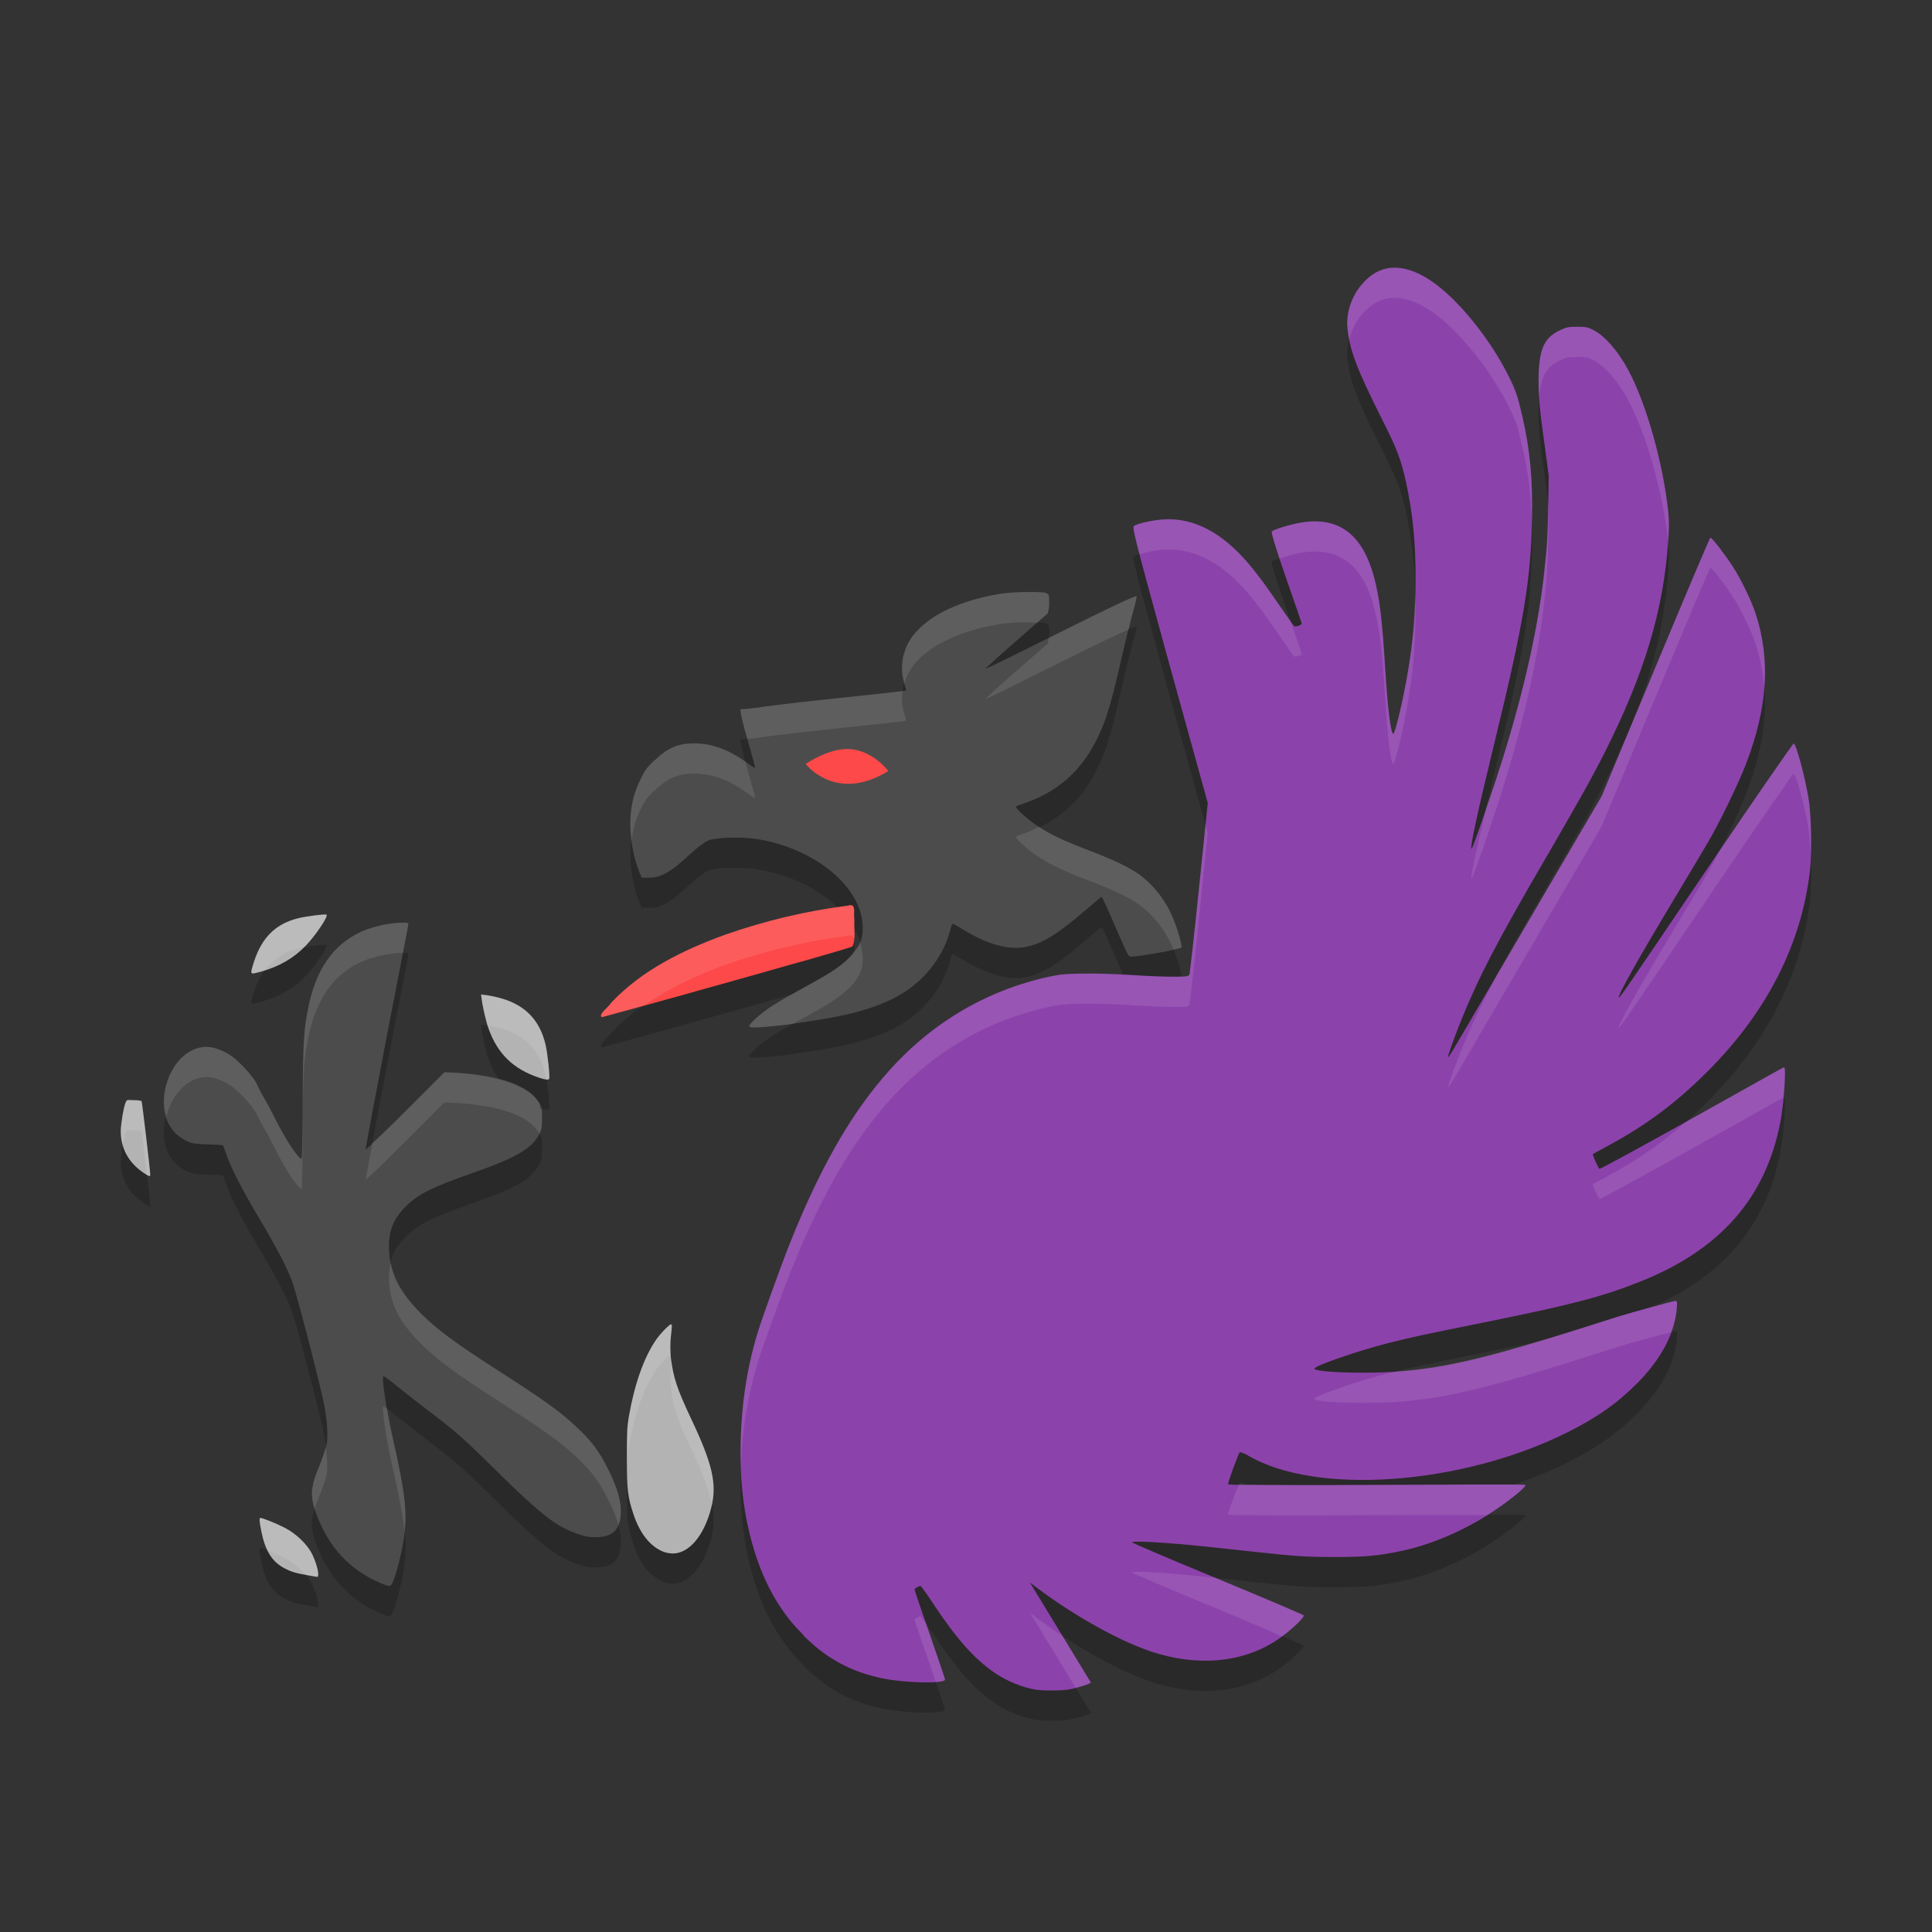 <svg xmlns="http://www.w3.org/2000/svg" xmlns:xlink="http://www.w3.org/1999/xlink" width="384pt" height="384pt" version="1.1" viewBox="0 0 384 384"><rect x="0" y="0" width="384" height="384" fill="#333333" stroke="none"/> <defs> <filter id="alpha" width="100%" height="100%" x="0%" y="0%" filterUnits="objectBoundingBox"> <feColorMatrix in="SourceGraphic" type="matrix" values="0 0 0 0 1 0 0 0 0 1 0 0 0 0 1 0 0 0 1 0"/> </filter> <mask id="mask0"> <g filter="url(#alpha)"> <rect width="384" height="384" x="0" y="0" style="fill:rgb(0%,0%,0%);fill-opacity:0.2"/> </g> </mask> <clipPath id="clip1"> <rect width="384" height="384" x="0" y="0"/> </clipPath> <g id="surface5" clip-path="url(#clip1)"> <path style="fill:rgb(0%,0%,0%)" d="M 276.609 59.23 C 274.34 59.395 272.332 60.52 270.551 62.664 C 268.539 65.082 267.523 68.352 267.82 71.254 C 268.258 75.535 269.523 79.07 274.688 89.336 C 277.527 94.977 278.457 97.234 279.434 101.758 C 280.816 108.141 281.363 113.738 281.355 121.152 C 281.344 127.977 280.93 132.949 279.844 139.434 C 278.891 145.125 277.258 151.969 276.914 151.855 C 276.391 151.68 275.77 146.367 275.297 138.625 C 274.742 129.504 274.277 125.848 273.48 122.254 C 271.363 112.688 266.645 108.648 258.832 109.832 C 256.641 110.16 253.102 111.234 252.773 111.648 C 252.633 111.82 253.418 114.605 255.598 120.848 C 257.312 125.746 258.727 129.84 258.727 129.93 C 258.727 130.238 257.484 130.664 257.215 130.445 C 257.078 130.328 255.836 128.566 254.484 126.602 C 251.629 122.453 250.184 120.438 248.227 118.117 C 242.969 111.871 237.277 108.891 231.363 109.234 C 229.207 109.359 225.953 110.066 225.398 110.547 C 225.016 110.875 225.105 111.43 232.465 138.215 L 240.047 165.59 L 238.324 182.359 C 237.395 191.605 236.504 199.379 236.414 199.633 C 236.254 200.078 236.223 200.137 233.18 200.137 C 231.469 200.137 228 200.008 225.504 199.832 C 219.984 199.434 213.098 199.387 210.75 199.727 C 208.367 200.07 204.906 200.934 201.668 202.047 C 191.555 205.516 182.695 211.648 175.301 220.434 C 168.484 228.527 162.703 238.836 157.02 253.059 C 155.312 257.324 151.633 267.559 150.762 270.332 C 148.609 277.188 147.418 284.465 147.223 292.352 C 147.051 299.371 147.582 305.141 149.039 311.031 C 150.75 317.938 153.297 323.289 156.82 327.801 C 157.664 328.879 158.574 329.836 159.551 330.836 C 159.586 330.871 159.609 330.895 159.645 330.93 C 159.676 330.961 159.719 331 159.75 331.035 C 159.77 331.051 159.73 331.105 159.75 331.129 C 164.285 335.672 169.211 338.328 175.5 339.613 C 179.992 340.527 187.828 340.688 187.828 339.824 C 187.828 339.68 186.465 335.617 184.793 330.836 C 183.121 326.051 181.77 322.062 181.77 321.941 C 181.77 321.727 182.602 321.238 182.977 321.238 C 183.074 321.238 184.129 322.695 185.297 324.473 C 189.996 331.617 193.621 335.707 197.73 338.512 C 200.172 340.176 203.367 341.449 205.91 341.84 C 207.48 342.078 211.23 342.059 212.777 341.734 C 214.688 341.332 216.586 340.703 216.82 340.422 L 204.691 320.523 C 212.641 326.711 223.074 332.699 230.449 334.773 C 239.684 337.363 248.395 336.098 255 331.129 C 257.09 329.555 259.246 327.43 259.137 327.098 C 259.086 326.941 251.41 323.68 242.062 319.82 C 232.715 315.957 225.043 312.684 225 312.555 C 224.875 312.176 232.242 312.602 240.246 313.457 C 242.809 313.727 246.977 314.188 249.539 314.465 C 257.777 315.344 259.629 315.473 265.301 315.473 C 271.32 315.469 273.957 315.227 278.531 314.266 C 285.656 312.762 293.285 309.168 299.531 304.469 C 302.074 302.551 303.324 301.379 303.176 301.141 C 303.094 301.008 293.074 301.043 273.68 301.141 C 253.711 301.238 244.629 301.172 244.289 301.035 C 244.234 301.023 244.121 301.047 244.09 301.035 C 243.961 300.824 246.09 295 246.41 294.672 C 246.504 294.574 247.25 294.816 248.027 295.281 C 261.477 303.27 290.441 301.211 311.449 290.734 C 317.477 287.727 321.453 284.891 325.395 280.938 C 330.105 276.207 332.883 271.039 333.27 266.09 C 333.383 264.629 333.328 264.578 332.965 264.578 C 332.516 264.578 325.184 266.578 321.258 267.801 C 319.809 268.25 316.094 269.438 312.973 270.426 C 292.598 276.871 284.141 278.609 273.07 278.816 C 266.742 278.934 261.074 278.551 261.258 278.008 C 261.465 277.391 270.07 274.434 275.906 272.957 C 280.887 271.695 283.504 271.16 295.09 268.82 C 312.219 265.359 318.434 263.75 326.004 260.734 C 341.973 254.371 351.02 244.004 353.871 228.918 C 354.613 224.992 355.062 218.113 354.586 218.113 C 354.488 218.113 346.289 222.734 336.305 228.309 C 326.316 233.879 318.039 238.391 317.918 238.316 C 317.641 238.145 316.469 235.52 316.605 235.387 C 316.66 235.328 317.941 234.625 319.535 233.77 C 327.195 229.645 333.012 225.309 339.328 219.016 C 351.137 207.25 358.043 193.668 359.73 179.125 C 360.184 175.207 360.039 168.062 359.426 164.477 C 358.699 160.227 357.02 153.945 356.508 153.777 C 356.391 153.738 349.246 164.027 340.746 176.594 C 322.844 203.051 321.902 204.414 321.762 204.273 C 321.441 203.949 325.703 196.406 332.871 184.48 C 335.973 179.316 339.309 173.727 340.242 172.059 C 342.539 167.945 345.77 161.125 347.004 157.914 C 351.344 146.633 351.953 137.055 348.926 127.914 C 348.047 125.258 345.934 120.934 344.285 118.422 C 342.648 115.926 340.191 112.781 339.938 112.867 C 339.824 112.902 334.914 124.496 329.027 138.625 L 318.328 164.277 L 303.48 189.625 C 288.633 215.008 287.977 216.238 287.824 216.086 C 287.699 215.961 289.059 212.16 290.449 208.715 C 293.934 200.094 297.508 193.23 307.312 176.395 C 313.574 165.641 316.395 160.609 318.926 155.594 C 326.816 139.961 330.621 127.34 331.559 113.57 C 331.75 110.77 331.75 109.438 331.559 107.617 C 330.566 98.105 327.211 86.258 323.672 79.633 C 321.617 75.781 318.957 72.711 316.605 71.559 C 315.543 71.035 315.191 70.949 313.477 70.949 C 311.711 70.949 311.395 71.016 310.043 71.652 C 306.746 73.195 305.797 75.625 305.801 81.859 C 305.801 85.199 306.059 87.809 307.113 95.289 L 307.816 100.539 L 307.723 106.504 C 307.609 112.414 307.523 114.32 306.914 119.84 C 305.574 131.973 302.273 145.922 297.41 160.738 C 295.574 166.324 292.871 174.105 292.57 174.578 C 291.867 175.672 293.605 167.652 297.117 153.262 C 302.879 129.656 304.25 121.234 304.488 109.328 C 304.652 101.086 304.098 95.398 302.566 88.727 C 301.648 84.727 301.289 83.676 299.941 80.945 C 296.164 73.281 289.566 65.172 284.18 61.656 C 281.402 59.84 278.879 59.062 276.609 59.23 Z M 203.789 123.672 C 201.832 123.695 199.742 123.863 198.539 124.07 C 190.961 125.355 184.918 128.152 181.77 131.957 C 179.305 134.934 178.609 138.656 179.848 142.258 C 180.012 142.734 180.125 143.184 180.047 143.266 C 179.969 143.344 172.547 144.137 163.594 145.082 C 156.285 145.848 152.273 146.402 150.152 146.699 C 149.867 146.738 148.465 146.871 148.336 146.898 C 148.25 146.914 147.137 146.992 147.129 147.004 C 147.109 147.02 147.219 147.328 147.223 147.414 C 147.23 147.531 147.199 147.59 147.223 147.613 C 147.305 148.277 147.629 149.711 148.441 152.559 C 149.883 157.594 150.176 158.617 149.953 158.617 C 149.906 158.617 149.152 158.086 148.336 157.504 C 144.969 155.086 141.922 153.93 138.645 153.777 C 135.027 153.605 132.734 154.586 130.16 157.105 C 130.105 157.156 130.004 157.152 129.949 157.211 C 128.656 158.504 128.172 159.102 127.324 160.844 C 126.09 163.379 125.477 165.633 125.309 168.625 C 125.113 172.113 125.879 176.531 127.125 179.43 L 127.535 180.438 L 129.246 180.438 C 133.715 180.438 137.234 174.711 140.965 172.961 C 143.566 172.316 148.344 172.32 151.57 172.961 C 163.195 175.266 171.906 183.156 171.469 191.043 C 171.352 193.145 170.602 194.523 168.738 196.398 C 167.184 197.957 165.16 199.332 161.672 201.238 C 160.445 201.906 158.406 203.066 157.125 203.77 C 155.844 204.469 154.012 205.578 153.082 206.195 C 151.238 207.414 148.945 209.445 148.945 209.934 C 148.945 210.352 150.09 210.332 155.004 209.828 C 157.113 209.609 158.848 209.277 160.664 209.02 C 169.477 207.758 175.355 206.059 179.953 203.066 C 184.324 200.219 187.602 195.691 188.836 190.938 C 189.035 190.164 189.219 189.625 189.34 189.625 C 189.461 189.625 190.262 190.039 191.062 190.539 C 196.25 193.766 200.52 194.926 204.094 194.172 C 207.289 193.492 210.363 191.57 216.012 186.695 C 217.512 185.402 218.812 184.27 218.941 184.27 C 219.07 184.27 220.246 186.848 221.566 189.93 C 222.887 193.008 224.125 195.688 224.297 195.895 C 224.602 196.254 224.836 196.285 229.641 195.484 C 232.371 195.027 234.688 194.473 234.797 194.371 C 235.078 194.105 234.027 190.57 233.074 188.312 C 231.539 184.668 228.887 181.383 225.703 179.324 C 223.793 178.086 220.934 176.75 216.316 174.988 C 211.293 173.066 208.684 171.82 206.309 170.23 C 203.953 168.652 201.684 166.562 201.973 166.293 C 202.086 166.188 202.898 165.898 203.789 165.59 C 210.887 163.125 215.75 158.449 218.941 150.941 C 220.254 147.848 221.316 143.898 223.078 136.094 C 223.879 132.551 224.918 128.555 225.305 127.211 C 225.691 125.863 225.961 124.633 225.902 124.48 C 225.895 124.461 225.676 124.57 225.609 124.586 C 224.902 124.738 220.859 126.594 210.961 131.547 C 202.816 135.617 196.023 138.965 195.914 138.93 C 195.805 138.891 198.402 136.523 201.668 133.668 C 204.934 130.809 207.887 128.254 208.137 128.02 C 208.297 127.867 208.27 127.715 208.336 127.516 C 208.438 127.215 208.535 126.809 208.535 125.898 C 208.535 124.211 208.473 124.098 207.926 123.871 C 207.484 123.684 205.746 123.645 203.789 123.672 Z M 168.645 185.992 C 160.281 187.027 152.023 189.016 144.07 191.805 C 135.828 194.82 127.602 198.797 121.512 205.281 C 121.062 206.043 118.754 207.758 119.648 208.176 C 128.605 205.754 141.184 202.25 149.684 199.844 C 151.988 199.188 153.73 198.688 155.742 198.121 C 159.422 197.117 163.086 196.055 166.746 194.98 L 169.348 194.172 C 170.168 193.207 169.695 190.324 169.816 188.652 C 169.566 187.766 170.32 185.441 168.645 185.992 Z M 64.91 187.809 C 64.723 187.617 60.832 188.113 59.25 188.512 C 54.754 189.637 52.051 192.332 50.461 197.207 C 50.176 198.078 49.957 198.906 49.957 199.117 C 49.957 199.59 50.117 199.602 51.879 199.117 C 55.543 198.102 58.426 196.395 60.762 193.973 C 62.672 191.988 65.273 188.172 64.91 187.809 Z M 80.848 189.402 C 80.57 189.355 80.062 189.367 79.148 189.422 C 76.738 189.574 73.625 190.312 71.672 191.238 C 66.094 193.891 62.812 198.695 61.266 206.285 C 60.359 210.73 60.219 213.172 60.164 224.977 C 60.133 231.137 60.035 236.207 59.953 236.285 C 59.875 236.367 59.586 236.172 59.25 235.785 C 57.992 234.324 56.367 231.727 54.094 227.207 C 53.258 225.539 52.586 224.43 51.879 223.164 C 51.496 222.477 50.965 221.238 50.766 220.938 C 49.531 219.066 47.258 216.719 45.715 215.688 C 44.395 214.801 42.41 214.07 41.074 214.07 C 37.215 214.07 33.812 217.605 32.789 222.66 C 31.805 227.512 33.715 231.527 37.734 233.055 C 38.391 233.301 39.41 233.426 41.367 233.465 C 42.859 233.492 44.219 233.57 44.297 233.664 C 44.375 233.754 44.707 234.586 45.012 235.48 C 45.906 238.086 48.074 242.363 51.375 247.902 C 54.863 253.75 57.09 258.012 58.043 260.629 C 59.062 263.434 63.848 281.938 64.5 285.578 C 65.066 288.742 65.223 291.641 64.91 293.16 C 64.773 293.828 64.145 295.73 63.492 297.297 C 61.684 301.637 61.551 303.266 62.789 306.695 C 65.25 313.512 69.582 318.141 75.82 320.734 C 77.398 321.387 77.656 321.43 78.035 320.535 C 78.883 318.527 79.98 314.156 80.355 311.137 C 80.969 306.188 80.527 302.668 77.941 291.238 C 76.746 285.949 75.797 279.52 76.219 279.52 C 76.316 279.52 77.105 280.055 77.941 280.738 C 78.777 281.418 81.531 283.621 84.094 285.578 C 90.781 290.676 91.613 291.371 99.246 298.914 C 102.133 301.762 104.223 303.684 106.02 305.277 C 109.594 308.438 111.73 309.805 114.703 310.832 C 116.305 311.383 116.965 311.531 118.336 311.535 C 121.684 311.535 123.211 310.145 123.387 306.895 C 123.512 304.598 122.809 301.961 120.961 298.211 C 119.152 294.543 117.707 292.617 114.902 289.926 C 111.641 286.793 108.617 284.578 98.848 278.312 C 90.531 272.977 86.816 270.23 83.59 266.992 C 79.336 262.723 77.535 259.184 77.332 254.57 C 77.164 250.77 78.109 248.352 80.566 245.887 C 83.082 243.355 85.859 241.957 93.996 239.125 C 102.594 236.129 105.801 234.246 107.227 231.344 C 107.723 230.332 107.73 230 107.73 228.309 C 107.73 226.676 107.738 226.254 107.332 225.484 C 105.457 221.91 99.82 219.766 90.668 219.227 L 88.336 219.121 L 80.566 226.902 C 76.293 231.168 72.742 234.535 72.68 234.473 C 72.613 234.406 74.484 224.441 76.828 212.254 C 79.172 200.062 81.164 189.934 81.164 189.73 C 81.164 189.555 81.125 189.445 80.848 189.402 Z M 95.613 203.664 L 95.719 204.379 C 95.848 205.738 96.551 208.957 97.125 210.531 C 98.938 215.496 102.078 218.547 107.227 220.234 C 108.449 220.633 109.016 220.664 109.148 220.434 C 109.34 220.102 108.844 215.371 108.445 213.672 C 107.262 208.629 104.227 205.582 99.047 204.273 C 98.035 204.016 96.867 203.809 96.422 203.77 Z M 25.312 224.676 C 25.102 224.758 25.051 224.957 24.914 225.285 C 24.547 226.168 24 229.535 24 230.84 C 24 234.27 25.566 237.109 28.547 239.125 C 29.699 239.902 29.867 239.91 29.859 239.418 C 29.848 238.535 28.25 225.059 28.137 224.875 C 28.066 224.758 27.402 224.676 26.625 224.676 C 25.922 224.676 25.523 224.59 25.312 224.676 Z M 133.383 269.219 C 133.035 269.219 131.223 271.074 130.359 272.348 C 127.977 275.855 126.117 281.082 125.004 287.5 C 124.609 289.777 124.613 290.84 124.605 295.785 C 124.598 302.031 124.738 303.449 125.918 307 C 127.219 310.91 129.379 313.508 131.977 314.465 C 132.395 314.617 133.129 314.762 133.688 314.77 C 136.949 314.801 139.969 311.188 141.363 305.688 C 142.551 301.008 141.672 297.07 137.332 287.91 C 134.555 282.043 133.816 279.727 133.383 276.191 C 133.172 274.477 133.168 272.773 133.488 270.227 C 133.578 269.512 133.531 269.219 133.383 269.219 Z M 51.773 307.703 C 51.5 307.703 51.516 308.273 51.973 310.527 C 52.719 314.195 54.051 316.406 56.52 317.699 C 58.035 318.492 58.992 318.727 61.266 319.117 C 62.102 319.258 62.902 319.41 62.988 319.422 C 63.582 319.5 63.102 317.113 62.074 314.969 C 61.125 312.984 58.859 310.82 56.52 309.625 C 54.816 308.75 52.176 307.703 51.773 307.703 Z M 51.773 307.703"/> </g> <mask id="mask1"> <g filter="url(#alpha)"> <rect width="384" height="384" x="0" y="0" style="fill:rgb(0%,0%,0%);fill-opacity:0.102"/> </g> </mask> <clipPath id="clip2"> <rect width="384" height="384" x="0" y="0"/> </clipPath> <g id="surface8" clip-path="url(#clip2)"> <path style="fill:rgb(100.000%,100.000%,100.000%)" d="M 276.609 53.227 C 274.34 53.391 272.332 54.516 270.551 56.66 C 268.539 59.082 267.523 62.352 267.82 65.25 C 267.895 65.984 268.043 66.711 268.184 67.441 C 268.621 65.723 269.395 64.051 270.551 62.66 C 272.332 60.516 274.34 59.391 276.609 59.227 C 278.879 59.062 281.402 59.84 284.18 61.652 C 289.566 65.172 296.164 73.281 299.941 80.941 C 301.289 83.676 301.648 84.723 302.566 88.723 C 303.715 93.723 304.316 98.176 304.477 103.559 C 304.477 103.477 304.488 103.406 304.488 103.324 C 304.652 95.086 304.098 89.395 302.566 82.723 C 301.648 78.723 301.289 77.676 299.941 74.941 C 298.055 71.109 295.461 67.164 292.664 63.738 C 289.871 60.312 286.875 57.41 284.18 55.652 C 281.402 53.84 278.879 53.062 276.609 53.227 Z M 313.477 64.945 C 311.711 64.945 311.395 65.016 310.043 65.648 C 306.746 67.191 305.797 69.621 305.801 75.855 C 305.801 76.824 305.898 77.871 305.953 78.855 C 306.281 74.863 307.363 72.902 310.043 71.648 C 311.395 71.016 311.711 70.945 313.477 70.945 C 315.191 70.945 315.539 71.031 316.605 71.555 C 318.957 72.711 321.617 75.777 323.672 79.629 C 327.207 86.246 330.562 98.066 331.559 107.566 C 331.75 104.766 331.75 103.438 331.559 101.613 C 330.566 92.105 327.211 80.254 323.672 73.629 C 321.617 69.777 318.957 66.711 316.605 65.555 C 315.539 65.031 315.191 64.945 313.477 64.945 Z M 307.734 99.902 L 307.723 100.5 C 307.609 106.41 307.523 108.32 306.914 113.836 C 305.574 125.969 302.273 139.922 297.41 154.734 C 296.676 156.969 296.277 157.938 295.477 160.266 C 293.328 169.363 292.016 175.438 292.57 174.574 C 292.871 174.105 295.574 166.324 297.41 160.734 C 302.273 145.922 305.574 131.969 306.914 119.836 C 307.523 114.32 307.609 112.41 307.723 106.5 L 307.816 100.535 Z M 231.363 103.23 C 229.207 103.355 225.953 104.066 225.398 104.543 C 225.191 104.719 225.387 105.863 226.5 110.18 C 227.73 109.766 229.703 109.328 231.363 109.23 C 237.277 108.887 242.969 111.867 248.227 118.113 C 250.184 120.434 251.629 122.449 254.484 126.598 C 255.836 128.562 257.078 130.328 257.215 130.441 C 257.484 130.664 258.727 130.234 258.727 129.926 C 258.727 129.863 257.52 126.418 256.477 123.41 C 255.996 122.754 255.473 122.035 254.484 120.598 C 251.629 116.449 250.184 114.434 248.227 112.113 C 242.969 105.867 237.277 102.887 231.363 103.23 Z M 261.621 103.629 C 260.742 103.613 259.809 103.68 258.832 103.828 C 256.641 104.16 253.102 105.234 252.773 105.645 C 252.676 105.77 253.266 107.75 254.238 110.73 C 254.258 110.789 254.242 110.777 254.262 110.836 C 254.281 110.895 254.312 110.965 254.332 111.023 C 255.637 110.559 257.371 110.051 258.832 109.828 C 266.645 108.645 271.363 112.688 273.48 122.25 C 274.277 125.844 274.742 129.5 275.297 138.621 C 275.77 146.367 276.391 151.676 276.914 151.852 C 277.258 151.965 278.891 145.121 279.844 139.43 C 280.93 132.945 281.344 127.977 281.355 121.148 C 281.355 120.113 281.258 119.305 281.238 118.336 C 281.238 118.41 281.23 118.484 281.227 118.559 C 281.16 121 281.047 123.488 280.828 125.754 C 280.824 125.777 280.832 125.801 280.828 125.824 C 280.59 128.273 280.301 130.695 279.844 133.43 C 278.891 139.121 277.258 145.965 276.914 145.852 C 276.391 145.676 275.77 140.367 275.297 132.621 C 274.742 123.5 274.277 119.844 273.48 116.25 C 273.23 115.121 272.938 114.086 272.613 113.109 C 272.508 112.793 272.387 112.52 272.273 112.219 C 272.039 111.594 271.793 110.98 271.523 110.426 C 271.371 110.109 271.207 109.828 271.043 109.535 C 270.781 109.066 270.512 108.609 270.223 108.199 C 270.027 107.922 269.82 107.664 269.613 107.414 C 269.301 107.039 268.973 106.691 268.629 106.371 C 268.418 106.176 268.207 105.984 267.984 105.809 C 267.613 105.516 267.219 105.27 266.812 105.035 C 266.578 104.898 266.344 104.754 266.098 104.637 C 265.66 104.434 265.188 104.273 264.715 104.133 C 264.695 104.125 264.676 104.117 264.656 104.109 C 264.531 104.07 264.406 104.043 264.281 104.004 C 264.18 103.973 264.082 103.934 263.977 103.91 C 263.969 103.91 263.961 103.898 263.953 103.898 C 263.211 103.738 262.445 103.645 261.621 103.629 Z M 339.938 106.863 C 339.824 106.902 334.914 118.496 329.027 132.621 L 318.328 158.273 L 303.48 183.621 C 300.289 189.074 299.766 189.969 297.75 193.418 C 297.746 193.426 297.742 193.434 297.738 193.441 C 294.684 199.176 292.387 203.914 290.449 208.711 C 289.059 212.156 287.699 215.957 287.824 216.082 C 287.977 216.234 288.633 215.008 303.48 189.621 L 318.328 164.273 L 329.027 138.621 C 334.914 124.496 339.824 112.902 339.938 112.863 C 340.191 112.777 342.648 115.926 344.285 118.418 C 345.934 120.934 348.047 125.254 348.926 127.91 C 349.883 130.797 350.434 133.734 350.66 136.746 C 350.75 135.609 350.781 134.492 350.777 133.383 C 350.777 133.203 350.781 133.02 350.777 132.844 C 350.762 131.875 350.68 130.922 350.59 129.973 C 350.566 129.75 350.559 129.527 350.543 129.305 C 350.539 129.285 350.535 129.266 350.531 129.246 C 350.527 129.188 350.527 129.129 350.52 129.07 C 350.41 128.16 350.238 127.262 350.062 126.363 C 350.008 126.086 349.984 125.797 349.922 125.52 C 349.918 125.5 349.914 125.48 349.91 125.461 C 349.645 124.27 349.316 123.086 348.926 121.91 C 348.047 119.254 345.934 114.934 344.285 112.418 C 342.648 109.926 340.191 106.777 339.938 106.863 Z M 203.789 117.668 C 201.832 117.691 199.742 117.863 198.539 118.066 C 190.961 119.352 184.918 122.148 181.77 125.953 C 181.168 126.684 180.684 127.457 180.293 128.262 C 180.008 128.852 179.852 129.469 179.684 130.09 C 179.633 130.285 179.523 130.465 179.484 130.664 C 179.43 130.938 179.457 131.219 179.426 131.496 C 179.383 131.938 179.316 132.375 179.32 132.82 C 179.32 132.949 179.301 133.078 179.309 133.207 C 179.344 133.996 179.488 134.785 179.707 135.574 C 179.719 135.621 179.719 135.668 179.73 135.715 C 179.742 135.75 179.742 135.785 179.754 135.82 C 180.164 134.457 180.789 133.137 181.77 131.953 C 184.918 128.148 190.961 125.352 198.539 124.066 C 199.742 123.863 201.832 123.691 203.789 123.668 C 204.887 123.656 205.344 123.742 206.109 123.785 L 206.121 123.785 C 206.652 123.32 208.059 122.09 208.137 122.016 C 208.297 121.863 208.27 121.711 208.336 121.512 C 208.438 121.211 208.535 120.809 208.535 119.895 C 208.535 118.211 208.473 118.094 207.926 117.867 C 207.484 117.684 205.746 117.645 203.789 117.668 Z M 225.902 118.477 C 225.895 118.461 225.676 118.566 225.609 118.582 C 224.902 118.734 220.859 120.594 210.961 125.543 C 209.59 126.227 209.699 126.152 208.43 126.785 C 208.395 127 208.383 127.379 208.336 127.512 C 208.27 127.711 208.297 127.863 208.137 128.016 C 207.887 128.25 204.934 130.809 201.668 133.664 C 198.402 136.52 195.805 138.891 195.914 138.926 C 196.023 138.961 202.816 135.617 210.961 131.543 C 219.215 127.418 222.75 125.777 224.32 125.145 C 224.672 123.777 225.133 121.805 225.305 121.207 C 225.691 119.859 225.961 118.629 225.902 118.477 Z M 179.391 137.332 C 178.762 137.461 172.188 138.176 163.594 139.078 C 156.285 139.848 152.273 140.398 150.152 140.695 C 149.867 140.734 148.465 140.871 148.336 140.895 C 148.25 140.91 147.137 140.992 147.129 141 C 147.109 141.02 147.219 141.328 147.223 141.41 C 147.23 141.527 147.199 141.59 147.223 141.609 C 147.305 142.277 147.629 143.707 148.441 146.555 C 148.488 146.719 148.492 146.719 148.535 146.871 C 148.871 146.832 149.898 146.73 150.152 146.695 C 152.273 146.398 156.285 145.848 163.594 145.078 C 172.547 144.137 179.969 143.34 180.047 143.262 C 180.125 143.184 180.012 142.73 179.848 142.254 C 179.281 140.609 179.164 138.945 179.391 137.332 Z M 138.645 147.773 C 135.027 147.605 132.734 148.582 130.16 151.102 C 130.105 151.156 130.004 151.152 129.949 151.207 C 128.656 152.5 128.172 153.098 127.324 154.84 C 126.09 157.375 125.477 159.633 125.309 162.621 C 125.23 163.992 125.34 165.508 125.531 167.016 C 125.535 167.039 125.527 167.062 125.531 167.086 C 125.809 164.855 126.324 162.895 127.324 160.84 C 128.172 159.098 128.656 158.5 129.949 157.207 C 130.004 157.152 130.105 157.156 130.16 157.102 C 132.734 154.582 135.027 153.605 138.645 153.773 C 141.922 153.926 144.969 155.082 148.336 157.5 C 149.152 158.086 149.906 158.613 149.953 158.613 C 150.176 158.613 149.883 157.59 148.441 152.555 C 148.25 151.879 148.289 151.906 148.148 151.383 C 147.324 150.801 146.516 150.297 145.723 149.859 C 144.945 149.434 144.18 149.074 143.414 148.781 C 143.398 148.773 143.383 148.766 143.367 148.758 C 143.105 148.66 142.844 148.609 142.582 148.523 C 142.324 148.441 142.066 148.379 141.809 148.301 C 141.547 148.223 141.285 148.133 141.023 148.078 C 140.238 147.914 139.449 147.812 138.645 147.773 Z M 356.508 147.773 C 356.398 147.738 349.508 157.703 341.672 169.254 C 341.191 170.184 340.676 171.277 340.242 172.055 C 339.309 173.727 335.973 179.312 332.871 184.477 C 325.703 196.402 321.441 203.949 321.762 204.27 C 321.902 204.41 322.844 203.047 340.746 176.59 C 349.246 164.023 356.391 153.734 356.508 153.773 C 357.02 153.945 358.699 160.223 359.426 164.473 C 359.656 165.816 359.746 167.883 359.836 169.863 C 359.906 168.07 359.918 166.125 359.871 164.262 C 359.785 162.113 359.672 159.914 359.426 158.473 C 358.699 154.223 357.02 147.945 356.508 147.773 Z M 239.602 163.957 L 238.324 176.355 C 237.395 185.602 236.504 193.379 236.414 193.629 C 236.301 193.945 235.855 194.043 234.762 194.086 L 234.75 194.086 C 234.297 194.105 234.066 194.133 233.18 194.133 C 231.469 194.133 228 194.008 225.504 193.828 C 224.797 193.777 224.051 193.785 223.312 193.746 C 221.164 193.633 218.949 193.516 216.938 193.5 C 216.578 193.496 216.461 193.535 216.117 193.535 C 213.875 193.539 211.766 193.574 210.75 193.723 C 208.367 194.066 204.906 194.934 201.668 196.043 C 199.188 196.895 196.812 197.965 194.484 199.137 C 194.074 199.352 193.664 199.562 193.254 199.781 C 191.566 200.684 189.922 201.672 188.32 202.746 C 187.82 203.07 187.32 203.395 186.832 203.742 C 184.863 205.152 182.941 206.656 181.113 208.336 C 179.086 210.199 177.148 212.234 175.301 214.43 C 168.484 222.523 162.703 232.832 157.02 247.055 C 155.312 251.324 151.633 261.555 150.762 264.328 C 148.609 271.184 147.418 278.465 147.223 286.348 C 147.176 288.238 147.199 290.027 147.258 291.762 C 147.496 284.109 148.664 277.012 150.762 270.328 C 151.633 267.555 155.312 257.324 157.02 253.055 C 162.703 238.832 168.484 228.523 175.301 220.43 C 182.695 211.648 191.555 205.512 201.668 202.043 C 204.906 200.934 208.367 200.066 210.75 199.723 C 213.098 199.383 219.984 199.434 225.504 199.828 C 228 200.008 231.469 200.133 233.18 200.133 C 236.223 200.133 236.254 200.074 236.414 199.629 C 236.504 199.379 237.395 191.602 238.324 182.355 L 240.047 165.586 Z M 206.496 164.332 C 205.602 164.758 204.766 165.246 203.789 165.586 C 202.898 165.895 202.086 166.184 201.973 166.289 C 201.684 166.559 203.953 168.648 206.309 170.227 C 208.684 171.82 211.293 173.062 216.316 174.984 C 220.934 176.75 223.793 178.086 225.703 179.32 C 228.887 181.383 231.539 184.668 233.074 188.309 C 233.125 188.426 233.164 188.582 233.215 188.707 C 233.613 188.605 234.762 188.398 234.797 188.367 C 235.078 188.102 234.027 184.57 233.074 182.309 C 231.539 178.668 228.887 175.383 225.703 173.32 C 223.793 172.086 220.934 170.75 216.316 168.984 C 213.855 168.043 212.004 167.27 210.445 166.535 C 208.895 165.801 207.66 165.102 206.496 164.332 Z M 168.645 179.988 C 167.906 180.078 167.176 180.223 166.441 180.328 C 162.664 180.875 158.914 181.605 155.203 182.508 C 155.105 182.531 155.008 182.555 154.91 182.578 C 151.246 183.48 147.629 184.555 144.07 185.801 C 135.828 188.816 127.602 192.793 121.512 199.277 C 121.062 200.043 118.754 201.754 119.648 202.172 C 122.129 201.5 125.094 200.652 127.969 199.863 C 132.898 196.43 138.453 193.855 144.07 191.801 C 152.023 189.012 160.281 187.027 168.645 185.988 C 169.48 185.715 169.719 186.16 169.77 186.785 C 169.77 186.777 169.77 186.77 169.77 186.762 C 169.84 186.109 169.852 185.418 169.828 184.664 C 169.805 183.953 169.777 183.207 169.816 182.648 C 169.566 181.766 170.32 179.441 168.645 179.988 Z M 64.91 181.805 C 64.723 181.617 60.832 182.113 59.25 182.508 C 54.754 183.633 52.051 186.328 50.461 191.203 C 50.176 192.078 49.957 192.906 49.957 193.113 C 49.957 193.586 50.117 193.602 51.879 193.113 C 52.176 193.031 52.434 192.91 52.723 192.82 C 54.309 190.668 56.383 189.227 59.25 188.508 C 59.516 188.441 60.008 188.379 60.375 188.309 C 60.496 188.188 60.641 188.094 60.762 187.969 C 62.672 185.988 65.273 182.168 64.91 181.805 Z M 80.848 183.398 C 80.57 183.352 80.062 183.363 79.148 183.422 C 76.738 183.57 73.625 184.309 71.672 185.238 C 66.094 187.887 62.812 192.691 61.266 200.285 C 60.359 204.727 60.219 207.168 60.164 218.977 C 60.133 225.137 60.035 230.207 59.953 230.285 C 59.875 230.363 59.586 230.172 59.25 229.781 C 57.992 228.32 56.367 225.723 54.094 221.203 C 53.258 219.539 52.586 218.43 51.879 217.16 C 51.496 216.477 50.965 215.234 50.766 214.934 C 49.531 213.062 47.258 210.715 45.715 209.684 C 44.395 208.801 42.41 208.066 41.074 208.066 C 37.215 208.066 33.812 211.605 32.789 216.656 C 32.59 217.648 32.578 218.574 32.613 219.48 C 32.676 220.316 32.828 221.117 33.059 221.871 C 34.273 217.273 37.434 214.066 41.074 214.066 C 42.41 214.066 44.395 214.801 45.715 215.684 C 47.258 216.715 49.531 219.062 50.766 220.934 C 50.965 221.234 51.496 222.477 51.879 223.16 C 52.586 224.43 53.258 225.539 54.094 227.203 C 56.367 231.723 57.992 234.32 59.25 235.781 C 59.586 236.172 59.875 236.363 59.953 236.285 C 60.035 236.207 60.133 231.137 60.164 224.977 C 60.219 213.168 60.359 210.727 61.266 206.285 C 62.812 198.691 66.094 193.887 71.672 191.238 C 73.625 190.309 76.738 189.57 79.148 189.422 C 79.648 189.391 79.789 189.414 80.074 189.41 C 80.301 188.223 81.164 183.777 81.164 183.727 C 81.164 183.551 81.125 183.445 80.848 183.398 Z M 170.941 187.336 C 170.938 187.344 170.934 187.352 170.93 187.359 C 170.699 187.902 170.23 188.461 169.816 189 L 169.816 189.012 C 169.469 189.465 169.234 189.895 168.738 190.395 C 167.184 191.957 165.16 193.332 161.672 195.234 C 160.492 195.879 158.586 196.965 157.301 197.672 C 157.25 197.699 157.176 197.738 157.125 197.766 C 155.844 198.469 154.012 199.574 153.082 200.191 C 151.238 201.414 148.945 203.445 148.945 203.93 C 148.945 204.348 150.09 204.328 155.004 203.824 C 156.012 203.723 156.824 203.574 157.711 203.438 C 158.973 202.738 160.605 201.816 161.672 201.234 C 165.16 199.332 167.184 197.957 168.738 196.395 C 170.602 194.523 171.352 193.141 171.469 191.039 C 171.539 189.793 171.305 188.559 170.941 187.336 Z M 95.613 197.66 L 95.719 198.375 C 95.828 199.566 96.395 202.059 96.914 203.742 C 96.926 203.781 96.926 203.832 96.938 203.871 L 96.949 203.871 C 97.508 203.953 98.238 204.066 99.047 204.27 C 104.227 205.582 107.262 208.625 108.445 213.668 C 108.492 213.863 108.527 214.289 108.574 214.559 C 108.578 214.559 108.594 214.57 108.598 214.57 C 108.895 214.594 109.082 214.543 109.148 214.43 C 109.34 214.098 108.844 209.371 108.445 207.668 C 107.262 202.625 104.227 199.582 99.047 198.27 C 98.035 198.016 96.867 197.805 96.422 197.766 Z M 354.586 212.109 C 354.488 212.109 346.289 216.73 336.305 222.305 C 335.668 222.66 335.754 222.594 335.133 222.938 C 335.125 222.941 335.117 222.945 335.109 222.949 C 330.297 227.211 325.469 230.57 319.535 233.766 C 317.941 234.625 316.66 235.328 316.605 235.383 C 316.469 235.52 317.641 238.141 317.918 238.312 C 318.039 238.387 326.316 233.879 336.305 228.305 C 346.203 222.781 354.184 218.27 354.422 218.191 C 354.426 218.133 354.441 218.086 354.445 218.027 C 354.738 214.953 354.891 212.109 354.586 212.109 Z M 88.336 213.117 L 84 217.465 L 80.566 220.898 C 77.031 224.43 75.02 226.289 74.039 227.156 L 74.039 227.168 C 73.691 229.066 72.66 234.449 72.68 234.469 C 72.742 234.531 76.293 231.168 80.566 226.898 L 88.336 219.117 L 90.668 219.223 C 99.684 219.754 105.27 221.852 107.227 225.328 C 107.473 224.828 107.594 224.492 107.66 224.074 C 107.723 223.652 107.73 223.152 107.73 222.305 C 107.73 221.305 107.691 220.773 107.602 220.324 C 107.457 220.281 107.395 220.285 107.227 220.23 C 107.324 219.93 107.27 219.703 107.297 219.434 L 107.297 219.422 C 107.285 219.398 107.262 219.375 107.25 219.352 C 106.965 218.844 106.602 218.367 106.148 217.922 C 106.113 217.887 106.066 217.852 106.031 217.816 C 105.602 217.41 105.082 217.043 104.52 216.691 C 104.238 216.508 103.875 216.359 103.559 216.188 C 102.355 215.57 100.977 215.02 99.34 214.582 C 99.316 214.574 99.293 214.566 99.27 214.559 C 99.258 214.555 99.246 214.547 99.234 214.547 C 99.223 214.543 99.211 214.551 99.199 214.547 C 98.09 214.254 96.895 214 95.613 213.785 C 94.07 213.551 92.492 213.332 90.668 213.223 Z M 25.312 218.672 C 25.102 218.754 25.051 218.953 24.914 219.281 C 24.547 220.164 24 223.531 24 224.836 C 24 225.793 24.156 226.695 24.398 227.555 C 24.566 226.609 24.758 225.664 24.914 225.281 C 25.051 224.953 25.102 224.754 25.312 224.672 C 25.523 224.59 25.922 224.672 26.625 224.672 C 27.402 224.672 28.066 224.758 28.137 224.871 C 28.203 224.98 28.688 229.418 29.156 233.473 C 29.168 233.48 29.168 233.48 29.18 233.484 C 29.402 233.605 29.574 233.676 29.684 233.672 C 29.801 233.668 29.863 233.59 29.859 233.414 C 29.848 232.535 28.25 219.055 28.137 218.871 C 28.066 218.758 27.402 218.672 26.625 218.672 C 25.922 218.672 25.523 218.59 25.312 218.672 Z M 77.672 250.945 C 77.418 252.031 77.27 253.188 77.332 254.566 C 77.535 259.18 79.336 262.719 83.59 266.988 C 86.816 270.227 90.531 272.973 98.848 278.309 C 108.617 284.574 111.641 286.789 114.902 289.922 C 117.707 292.613 119.152 294.539 120.961 298.207 C 121.887 300.082 122.527 301.68 122.918 303.094 C 123.168 302.48 123.34 301.762 123.387 300.891 C 123.512 298.598 122.809 295.957 120.961 292.207 C 119.152 288.539 117.707 286.613 114.902 283.922 C 111.641 280.789 108.617 278.574 98.848 272.309 C 90.531 266.973 86.816 264.227 83.59 260.988 C 82.656 260.051 81.875 259.145 81.176 258.258 C 80.781 257.762 80.461 257.27 80.133 256.781 C 79.891 256.414 79.637 256.035 79.43 255.668 C 79.07 255.043 78.773 254.395 78.516 253.758 C 78.441 253.57 78.371 253.383 78.305 253.195 C 78.043 252.465 77.816 251.711 77.672 250.945 Z M 332.965 258.574 C 332.75 258.574 329.594 259.504 327.34 260.121 L 327.328 260.121 C 327.32 260.125 327.312 260.129 327.305 260.133 C 324.879 260.797 323.285 261.168 321.258 261.797 C 319.809 262.246 316.094 263.434 312.973 264.422 C 310.902 265.078 309.422 265.488 307.582 266.051 C 307.547 266.059 307.523 266.066 307.488 266.074 C 307.438 266.09 307.387 266.105 307.336 266.121 C 297.289 269.18 290.117 270.961 284.004 271.852 C 282.023 272.141 279.98 272.371 278.062 272.508 C 278.023 272.512 277.984 272.516 277.945 272.52 C 277.457 272.641 276.434 272.82 275.906 272.953 C 270.07 274.43 261.465 277.387 261.258 278.004 C 261.074 278.551 266.742 278.93 273.07 278.812 C 284.141 278.605 292.598 276.867 312.973 270.422 C 316.094 269.434 319.809 268.246 321.258 267.797 C 324.902 266.664 330.836 265.062 332.121 264.809 L 332.133 264.809 C 332.137 264.793 332.141 264.777 332.145 264.762 C 332.367 264.156 332.551 263.551 332.719 262.945 C 332.965 261.988 333.195 261.031 333.27 260.086 C 333.383 258.625 333.328 258.574 332.965 258.574 Z M 133.383 263.215 C 133.035 263.215 131.223 265.07 130.359 266.344 C 127.977 269.855 126.117 275.078 125.004 281.496 C 124.609 283.773 124.613 284.84 124.605 289.781 C 124.605 290.516 124.648 290.727 124.652 291.34 C 124.695 289.898 124.781 288.789 125.004 287.496 C 126.117 281.078 127.977 275.855 130.359 272.344 C 131.207 271.094 132.945 269.312 133.336 269.25 C 133.227 267.82 133.227 266.324 133.488 264.223 C 133.578 263.508 133.531 263.215 133.383 263.215 Z M 133.465 270.562 C 133.191 272.902 133.184 274.562 133.383 276.188 C 133.816 279.727 134.555 282.043 137.332 287.906 C 139.629 292.754 140.902 296.105 141.469 298.91 C 141.691 297.82 141.801 296.75 141.773 295.629 C 141.746 294.508 141.586 293.332 141.27 292.02 C 140.953 290.707 140.477 289.262 139.828 287.602 C 139.18 285.941 138.355 284.07 137.332 281.906 C 135.98 279.051 135.152 277.078 134.566 275.355 C 133.996 273.672 133.684 272.207 133.465 270.562 Z M 76.219 279.516 C 75.797 279.516 76.746 285.945 77.941 291.234 C 79.375 297.566 80.102 301.402 80.402 304.465 C 80.406 304.434 80.398 304.402 80.402 304.371 C 80.516 303.281 80.59 302.23 80.578 301.125 C 80.574 300.848 80.531 300.52 80.52 300.234 C 80.484 299.312 80.434 298.383 80.297 297.293 C 80.293 297.27 80.289 297.234 80.285 297.211 C 80.277 297.16 80.246 297.051 80.238 297 C 79.863 294.152 79.152 290.59 77.941 285.234 C 77.547 283.488 77.27 281.777 76.969 280.055 C 76.715 279.883 76.262 279.516 76.219 279.516 Z M 64.746 287.637 C 64.531 288.461 64.066 289.91 63.492 291.293 C 63.07 292.301 62.746 293.164 62.508 293.941 C 62.348 294.465 62.273 294.91 62.191 295.371 C 62.152 295.59 62.086 295.828 62.062 296.039 C 62.004 296.617 62.023 297.176 62.086 297.738 C 62.094 297.793 62.09 297.848 62.098 297.902 C 62.176 298.492 62.316 299.105 62.52 299.766 C 62.527 299.793 62.535 299.82 62.543 299.848 C 62.785 299.09 63.082 298.273 63.492 297.293 C 64.145 295.73 64.773 293.824 64.91 293.156 C 65.148 291.992 65.031 289.918 64.746 287.637 Z M 246.27 295.043 C 245.777 295.93 243.969 300.836 244.09 301.031 C 244.121 301.047 244.234 301.023 244.289 301.031 C 244.629 301.168 253.711 301.238 273.68 301.137 C 288.066 301.062 291.719 301.098 295.559 301.137 C 296.918 300.285 298.27 299.414 299.531 298.465 C 302.074 296.551 303.324 295.379 303.176 295.137 C 303.094 295.004 293.074 295.039 273.68 295.137 C 259.469 295.207 256.719 295.129 252.762 295.066 C 251.75 295.051 247.809 295.066 247.406 295.043 C 247.32 295.039 246.328 295.047 246.27 295.043 Z M 51.773 301.699 C 51.5 301.699 51.516 302.273 51.973 304.523 C 52.129 305.285 52.316 305.969 52.535 306.598 C 52.754 307.219 53 307.785 53.273 308.309 C 54.301 308.68 55.355 309.023 56.52 309.621 C 58.086 310.426 59.586 311.672 60.715 312.996 C 60.926 313.035 61.031 313.074 61.266 313.113 C 62.102 313.254 62.902 313.406 62.988 313.418 C 63.582 313.496 63.102 311.109 62.074 308.965 C 61.125 306.98 58.859 304.82 56.52 303.621 C 54.816 302.75 52.176 301.699 51.773 301.699 Z M 229.57 312.539 C 226.742 312.371 224.938 312.363 225 312.551 C 225.043 312.684 232.715 315.953 242.062 319.816 C 249.043 322.699 252.176 324.082 254.812 325.254 C 254.875 325.207 254.938 325.172 255 325.125 C 257.09 323.551 259.246 321.426 259.137 321.094 C 259.086 320.941 251.41 317.68 242.062 313.816 C 241.773 313.695 241.82 313.711 241.535 313.594 C 241.125 313.551 240.602 313.492 240.246 313.453 C 236.246 313.027 232.398 312.707 229.57 312.539 Z M 204.691 320.52 L 213.797 335.461 L 213.809 335.461 C 213.832 335.453 213.832 335.445 213.855 335.438 C 215.309 335.066 216.633 334.641 216.82 334.418 L 211.172 325.148 C 208.914 323.656 206.719 322.098 204.691 320.52 Z M 182.977 321.234 C 182.602 321.234 181.77 321.727 181.77 321.938 C 181.77 322.059 183.121 326.047 184.793 330.832 C 185.438 332.68 185.473 332.855 185.965 334.301 C 185.977 334.301 186 334.289 186.012 334.289 C 187.059 334.203 187.828 334.07 187.828 333.82 C 187.828 333.676 186.465 329.617 184.793 324.832 C 184.414 323.742 184.438 323.777 184.102 322.805 C 183.699 322.246 183.023 321.234 182.977 321.234 Z M 182.977 321.234"/> </g> </defs> <g> <use mask="url(#mask0)" xlink:href="#surface5"/> <path style="fill:rgb(29.803%,29.803%,29.803%)" d="M 203.789 117.668 C 201.832 117.691 199.738 117.867 198.535 118.07 C 190.957 119.359 184.918 122.148 181.77 125.949 C 179.305 128.93 178.609 132.652 179.852 136.254 C 180.012 136.73 180.133 137.184 180.051 137.262 C 179.973 137.344 172.539 138.141 163.59 139.082 C 156.281 139.852 152.277 140.398 150.156 140.695 C 149.867 140.738 148.465 140.875 148.336 140.898 C 148.254 140.914 147.133 140.992 147.125 141 C 147.105 141.02 147.223 141.32 147.227 141.406 C 147.23 141.523 147.203 141.586 147.227 141.605 C 147.309 142.273 147.625 143.707 148.438 146.555 C 149.879 151.59 150.176 152.617 149.953 152.617 C 149.902 152.617 149.152 152.09 148.336 151.504 C 144.969 149.09 141.918 147.922 138.641 147.77 C 135.02 147.598 132.73 148.582 130.156 151.102 C 130.102 151.156 130.008 151.145 129.953 151.203 C 128.66 152.496 128.176 153.098 127.328 154.84 C 126.094 157.375 125.477 159.625 125.309 162.617 C 125.109 166.109 125.879 170.527 127.125 173.422 L 127.531 174.434 L 129.246 174.434 C 133.719 174.434 137.234 168.711 140.965 166.957 C 143.562 166.316 148.344 166.32 151.57 166.957 C 163.191 169.266 171.906 177.156 171.465 185.039 C 171.348 187.141 170.602 188.52 168.738 190.391 C 167.188 191.953 165.156 193.336 161.668 195.238 C 160.445 195.91 158.406 197.062 157.125 197.766 C 155.844 198.469 154.016 199.574 153.082 200.188 C 151.238 201.41 148.941 203.441 148.941 203.926 C 148.941 204.344 150.086 204.328 155.004 203.824 C 157.109 203.609 158.844 203.277 160.66 203.016 C 169.473 201.758 175.355 200.051 179.949 197.059 C 184.32 194.211 187.605 189.691 188.84 184.938 C 189.039 184.164 189.223 183.625 189.344 183.625 C 189.465 183.625 190.262 184.035 191.062 184.535 C 196.25 187.762 200.516 188.926 204.09 188.168 C 207.285 187.492 210.359 185.57 216.008 180.695 C 217.508 179.402 218.809 178.27 218.938 178.27 C 219.07 178.27 220.246 180.848 221.566 183.926 C 222.883 187.008 224.121 189.68 224.293 189.887 C 224.594 190.25 224.84 190.285 229.645 189.484 C 232.375 189.027 234.688 188.477 234.797 188.371 C 235.078 188.105 234.031 184.57 233.078 182.312 C 231.543 178.668 228.891 175.383 225.707 173.32 C 223.797 172.086 220.93 170.742 216.312 168.98 C 211.285 167.059 208.691 165.824 206.312 164.23 C 203.957 162.652 201.68 160.562 201.969 160.293 C 202.082 160.188 202.898 159.895 203.789 159.586 C 210.887 157.121 215.75 152.449 218.938 144.941 C 220.25 141.848 221.316 137.898 223.078 130.094 C 223.879 126.551 224.914 122.551 225.301 121.203 C 225.688 119.855 225.969 118.629 225.906 118.477 C 225.902 118.461 225.672 118.562 225.605 118.578 C 224.898 118.73 220.859 120.598 210.961 125.547 C 202.812 129.621 196.016 132.957 195.91 132.922 C 195.801 132.887 198.402 130.523 201.668 127.668 C 204.934 124.812 207.879 122.25 208.133 122.012 C 208.293 121.859 208.266 121.707 208.332 121.508 C 208.434 121.207 208.535 120.805 208.535 119.891 C 208.535 118.207 208.477 118.098 207.93 117.871 C 207.488 117.688 205.742 117.645 203.789 117.668 Z M 203.789 117.668"/> <path style="fill:rgb(54.901%,25.882%,67.058%)" d="M 276.613 53.227 C 274.344 53.391 272.336 54.516 270.555 56.66 C 268.543 59.082 267.527 62.348 267.824 65.25 C 268.262 69.531 269.527 73.066 274.691 83.332 C 277.531 88.973 278.457 91.23 279.438 95.754 C 280.82 102.137 281.367 107.734 281.359 115.148 C 281.348 121.973 280.934 126.945 279.848 133.43 C 278.895 139.121 277.262 145.965 276.918 145.852 C 276.395 145.676 275.77 140.367 275.301 132.621 C 274.746 123.5 274.281 119.844 273.484 116.25 C 271.363 106.688 266.648 102.645 258.836 103.828 C 256.645 104.16 253.105 105.234 252.777 105.645 C 252.637 105.82 253.422 108.605 255.602 114.844 C 257.312 119.746 258.73 123.836 258.73 123.926 C 258.73 124.234 257.484 124.664 257.219 124.441 C 257.082 124.328 255.84 122.562 254.488 120.598 C 251.633 116.449 250.184 114.434 248.23 112.113 C 242.969 105.867 237.281 102.887 231.367 103.23 C 229.207 103.355 225.957 104.062 225.402 104.543 C 225.016 104.871 225.105 105.426 232.469 132.211 L 240.051 159.586 L 238.328 176.355 C 237.398 185.602 236.508 193.379 236.418 193.629 C 236.258 194.074 236.223 194.133 233.184 194.133 C 231.473 194.133 228.004 194.008 225.508 193.828 C 219.988 193.434 213.098 193.383 210.754 193.723 C 208.367 194.066 204.91 194.934 201.672 196.043 C 191.555 199.512 182.699 205.648 175.305 214.43 C 168.484 222.523 162.707 232.836 157.02 247.055 C 155.316 251.324 151.633 261.559 150.762 264.328 C 148.613 271.188 147.418 278.465 147.223 286.348 C 147.051 293.371 147.582 299.141 149.039 305.027 C 150.75 311.934 153.301 317.289 156.82 321.797 C 157.664 322.879 158.578 323.836 159.551 324.832 C 159.586 324.871 159.613 324.895 159.645 324.926 C 159.676 324.961 159.723 325 159.75 325.031 C 159.77 325.051 159.734 325.105 159.75 325.125 C 164.285 329.672 169.215 332.328 175.504 333.609 C 179.996 334.527 187.832 334.688 187.832 333.824 C 187.832 333.68 186.465 329.617 184.797 324.832 C 183.125 320.051 181.773 316.062 181.773 315.938 C 181.77 315.727 182.605 315.234 182.98 315.234 C 183.078 315.234 184.133 316.695 185.301 318.469 C 190 325.613 193.625 329.707 197.734 332.508 C 200.172 334.176 203.371 335.449 205.914 335.84 C 207.484 336.078 211.234 336.059 212.781 335.734 C 214.691 335.332 216.59 334.703 216.824 334.422 L 204.695 314.52 C 212.645 320.711 223.078 326.699 230.453 328.77 C 239.688 331.363 248.398 330.098 255.004 325.125 C 257.094 323.555 259.25 321.43 259.141 321.094 C 259.09 320.941 251.41 317.68 242.066 313.816 C 232.719 309.957 225.047 306.684 225.004 306.551 C 224.879 306.176 232.246 306.602 240.25 307.453 C 242.812 307.727 246.98 308.188 249.543 308.461 C 257.781 309.344 259.633 309.473 265.305 309.469 C 271.324 309.469 273.961 309.227 278.535 308.262 C 285.66 306.762 293.285 303.168 299.535 298.465 C 302.078 296.551 303.328 295.379 303.18 295.137 C 303.098 295.004 293.078 295.039 273.684 295.137 C 253.715 295.238 244.629 295.172 244.293 295.031 C 244.238 295.023 244.125 295.047 244.094 295.031 C 243.965 294.824 246.09 289 246.414 288.668 C 246.504 288.574 247.254 288.816 248.031 289.277 C 261.48 297.27 290.441 295.207 311.453 284.73 C 317.48 281.727 321.457 278.891 325.398 274.934 C 330.109 270.203 332.891 265.035 333.273 260.086 C 333.387 258.629 333.336 258.574 332.969 258.574 C 332.52 258.574 325.188 260.578 321.262 261.797 C 319.812 262.246 316.098 263.438 312.977 264.422 C 292.602 270.871 284.141 272.605 273.074 272.812 C 266.746 272.934 261.078 272.551 261.262 272.004 C 261.465 271.387 270.074 268.434 275.91 266.953 C 280.891 265.691 283.508 265.156 295.094 262.816 C 312.223 259.359 318.438 257.746 326.008 254.73 C 341.977 248.371 351.023 238.004 353.875 222.914 C 354.617 218.988 355.066 212.109 354.59 212.109 C 354.492 212.109 346.293 216.73 336.309 222.305 C 326.32 227.879 318.043 232.387 317.922 232.312 C 317.645 232.141 316.473 229.52 316.609 229.383 C 316.664 229.328 317.945 228.625 319.539 227.766 C 327.199 223.645 333.016 219.309 339.332 213.012 C 351.141 201.246 358.051 187.668 359.734 173.121 C 360.188 169.207 360.043 162.059 359.43 158.473 C 358.707 154.223 357.023 147.945 356.512 147.773 C 356.395 147.734 349.25 158.023 340.75 170.59 C 322.848 197.047 321.906 198.41 321.766 198.27 C 321.445 197.949 325.707 190.402 332.875 178.477 C 335.977 173.312 339.312 167.727 340.246 166.055 C 342.543 161.941 345.773 155.121 347.008 151.91 C 351.348 140.629 351.957 131.051 348.93 121.91 C 348.051 119.254 345.941 114.93 344.289 112.418 C 342.652 109.926 340.195 106.777 339.941 106.863 C 339.828 106.898 334.918 118.496 329.031 132.621 L 318.332 158.273 L 303.484 183.621 C 288.637 209.008 287.98 210.238 287.828 210.082 C 287.703 209.957 289.059 206.156 290.453 202.711 C 293.938 194.094 297.508 187.227 307.316 170.391 C 313.578 159.637 316.398 154.605 318.93 149.59 C 326.82 133.961 330.625 121.34 331.562 107.566 C 331.754 104.766 331.754 103.434 331.562 101.613 C 330.57 92.102 327.215 80.254 323.676 73.629 C 321.621 69.777 318.961 66.707 316.609 65.555 C 315.543 65.031 315.195 64.945 313.48 64.945 C 311.715 64.945 311.398 65.016 310.047 65.648 C 306.75 67.191 305.801 69.621 305.805 75.855 C 305.805 79.195 306.062 81.809 307.117 89.285 L 307.82 94.535 L 307.727 100.5 C 307.613 106.41 307.527 108.316 306.918 113.836 C 305.574 125.969 302.277 139.918 297.414 154.734 C 295.578 160.324 292.875 168.105 292.574 168.574 C 291.871 169.672 293.609 161.652 297.121 147.258 C 302.883 123.652 304.254 115.23 304.492 103.324 C 304.656 95.082 304.102 89.395 302.57 82.723 C 301.652 78.723 301.293 77.672 299.945 74.941 C 296.168 67.277 289.57 59.168 284.184 55.652 C 281.406 53.836 278.879 53.059 276.613 53.227 Z M 276.613 53.227"/> <path style="fill:rgb(99.215%,28.627%,28.627%)" d="M 168.641 179.988 C 160.277 181.027 152.02 183.012 144.066 185.801 C 135.824 188.816 127.598 192.793 121.508 199.277 C 121.059 200.043 118.75 201.754 119.645 202.172 C 128.602 199.75 141.18 196.25 149.68 193.84 C 151.984 193.188 153.727 192.688 155.738 192.117 C 159.418 191.117 163.086 190.055 166.742 188.977 L 169.344 188.168 C 170.164 187.207 169.695 184.32 169.812 182.648 C 169.562 181.762 170.316 179.438 168.641 179.988 Z M 168.641 179.988"/> <path style="fill:rgb(70.196%,70.196%,70.196%)" d="M 64.906 181.805 C 64.719 181.617 60.832 182.117 59.25 182.512 C 54.758 183.637 52.055 186.324 50.465 191.199 C 50.176 192.074 49.957 192.91 49.957 193.117 C 49.957 193.594 50.117 193.605 51.879 193.117 C 55.543 192.102 58.43 190.391 60.766 187.969 C 62.676 185.984 65.273 182.172 64.906 181.805 Z M 64.906 181.805"/> <path style="fill:rgb(29.803%,29.803%,29.803%)" d="M 79.148 183.422 C 76.738 183.57 73.629 184.312 71.676 185.238 C 66.094 187.891 62.816 192.699 61.27 200.289 C 60.367 204.734 60.211 207.168 60.16 218.977 C 60.129 225.137 60.039 230.211 59.957 230.289 C 59.879 230.367 59.586 230.172 59.25 229.781 C 57.992 228.324 56.375 225.719 54.098 221.199 C 53.262 219.531 52.586 218.426 51.879 217.156 C 51.496 216.473 50.965 215.238 50.766 214.934 C 49.531 213.066 47.258 210.715 45.715 209.684 C 44.395 208.801 42.406 208.066 41.07 208.066 C 37.211 208.066 33.812 211.602 32.789 216.652 C 31.805 221.508 33.719 225.531 37.738 227.055 C 38.395 227.305 39.414 227.422 41.371 227.461 C 42.863 227.488 44.223 227.57 44.301 227.66 C 44.379 227.75 44.703 228.59 45.008 229.48 C 45.902 232.086 48.07 236.367 51.371 241.902 C 54.859 247.754 57.086 252.012 58.039 254.629 C 59.059 257.438 63.852 275.938 64.504 279.578 C 65.07 282.746 65.219 285.637 64.906 287.152 C 64.77 287.82 64.145 289.73 63.492 291.293 C 61.684 295.637 61.547 297.262 62.785 300.688 C 65.246 307.504 69.578 312.137 75.816 314.727 C 77.395 315.383 77.656 315.422 78.039 314.527 C 78.887 312.52 79.984 308.156 80.359 305.133 C 80.977 300.184 80.523 296.664 77.938 285.234 C 76.738 279.945 75.797 273.52 76.219 273.52 C 76.316 273.52 77.102 274.047 77.938 274.73 C 78.77 275.414 81.535 277.625 84.098 279.578 C 90.785 284.68 91.613 285.367 99.25 292.91 C 102.133 295.762 104.219 297.684 106.016 299.273 C 109.59 302.438 111.727 303.805 114.703 304.828 C 116.305 305.383 116.965 305.535 118.34 305.535 C 121.688 305.539 123.211 304.141 123.387 300.891 C 123.512 298.594 122.812 295.953 120.965 292.203 C 119.156 288.535 117.707 286.613 114.902 283.922 C 111.641 280.789 108.613 278.574 98.844 272.305 C 90.527 266.969 86.82 264.23 83.594 260.992 C 79.34 256.727 77.535 253.184 77.332 248.57 C 77.16 244.773 78.105 242.348 80.562 239.883 C 83.078 237.355 85.859 235.949 93.996 233.117 C 102.594 230.125 105.801 228.242 107.227 225.34 C 107.723 224.328 107.734 224.004 107.734 222.309 C 107.73 220.68 107.734 220.254 107.328 219.48 C 105.457 215.91 99.816 213.758 90.664 213.219 L 88.34 213.117 L 80.562 220.895 C 76.289 225.164 72.75 228.535 72.684 228.469 C 72.621 228.406 74.48 218.438 76.824 206.25 C 79.168 194.059 81.168 183.93 81.168 183.727 C 81.168 183.379 80.98 183.309 79.148 183.422 Z M 79.148 183.422"/> <path style="fill:rgb(70.196%,70.196%,70.196%)" d="M 95.613 197.664 L 95.715 198.371 C 95.84 199.734 96.555 202.957 97.129 204.531 C 98.938 209.5 102.078 212.543 107.227 214.227 C 108.449 214.629 109.012 214.664 109.148 214.43 C 109.34 214.098 108.84 209.363 108.441 207.664 C 107.258 202.621 104.227 199.582 99.047 198.27 C 98.035 198.016 96.867 197.805 96.422 197.766 Z M 95.613 197.664"/> <path style="fill:rgb(70.196%,70.196%,70.196%)" d="M 25.312 218.672 C 25.102 218.754 25.043 218.953 24.91 219.277 C 24.543 220.164 24 223.531 24 224.832 C 24 228.266 25.566 231.102 28.547 233.117 C 29.699 233.895 29.863 233.914 29.859 233.418 C 29.848 232.539 28.254 219.059 28.141 218.875 C 28.07 218.762 27.406 218.672 26.625 218.672 C 25.922 218.672 25.527 218.59 25.312 218.672 Z M 25.312 218.672"/> <path style="fill:rgb(70.196%,70.196%,70.196%)" d="M 133.387 263.215 C 133.039 263.215 131.223 265.074 130.359 266.348 C 127.977 269.855 126.117 275.082 125.004 281.496 C 124.609 283.773 124.605 284.836 124.602 289.781 C 124.594 296.027 124.73 297.441 125.914 300.992 C 127.215 304.902 129.375 307.512 131.973 308.465 C 132.391 308.617 133.133 308.762 133.691 308.77 C 136.953 308.801 139.973 305.18 141.367 299.68 C 142.555 295 141.668 291.066 137.328 281.902 C 134.551 276.035 133.824 273.723 133.387 270.184 C 133.176 268.473 133.172 266.777 133.488 264.227 C 133.578 263.512 133.535 263.215 133.387 263.215 Z M 133.387 263.215"/> <path style="fill:rgb(70.196%,70.196%,70.196%)" d="M 51.777 301.699 C 51.504 301.699 51.52 302.277 51.977 304.527 C 52.727 308.195 54.055 310.406 56.523 311.699 C 58.039 312.492 58.996 312.723 61.27 313.113 C 62.105 313.254 62.902 313.402 62.988 313.414 C 63.582 313.492 63.105 311.117 62.078 308.969 C 61.129 306.988 58.863 304.816 56.523 303.617 C 54.82 302.746 52.18 301.699 51.777 301.699 Z M 51.777 301.699"/> <path style="fill:rgb(99.215%,28.627%,28.627%)" d="M 160.145 151.844 C 160.145 151.844 164.641 148.707 168.707 148.871 C 173.441 149.066 176.566 153.242 176.566 153.242 C 166.086 159.703 160.145 151.844 160.145 151.844 Z M 160.145 151.844"/> <use mask="url(#mask1)" xlink:href="#surface8"/> <path style="fill:rgb(4.705%,63.137%,36.862%)" d="M 169.828 184.664 C 169.852 185.418 169.84 186.109 169.77 186.762 C 169.84 186.105 169.852 185.418 169.828 184.664 Z M 169.828 184.664"/> <path style="fill:rgb(4.705%,63.137%,36.862%)" d="M 166.441 180.328 C 162.664 180.875 158.91 181.594 155.203 182.508 C 158.914 181.605 162.664 180.875 166.441 180.328 Z M 166.441 180.328"/> <path style="fill:rgb(4.705%,63.137%,36.862%)" d="M 154.887 182.59 C 151.234 183.5 147.621 184.555 144.07 185.801 C 147.621 184.555 151.234 183.492 154.887 182.59 Z M 154.887 182.59"/> <path style="fill:rgb(4.705%,63.137%,36.862%)" d="M 121.512 199.277 C 121.176 199.852 119.789 200.949 119.496 201.645 C 119.797 200.949 121.176 199.848 121.512 199.277 Z M 121.512 199.277"/> </g> </svg>
